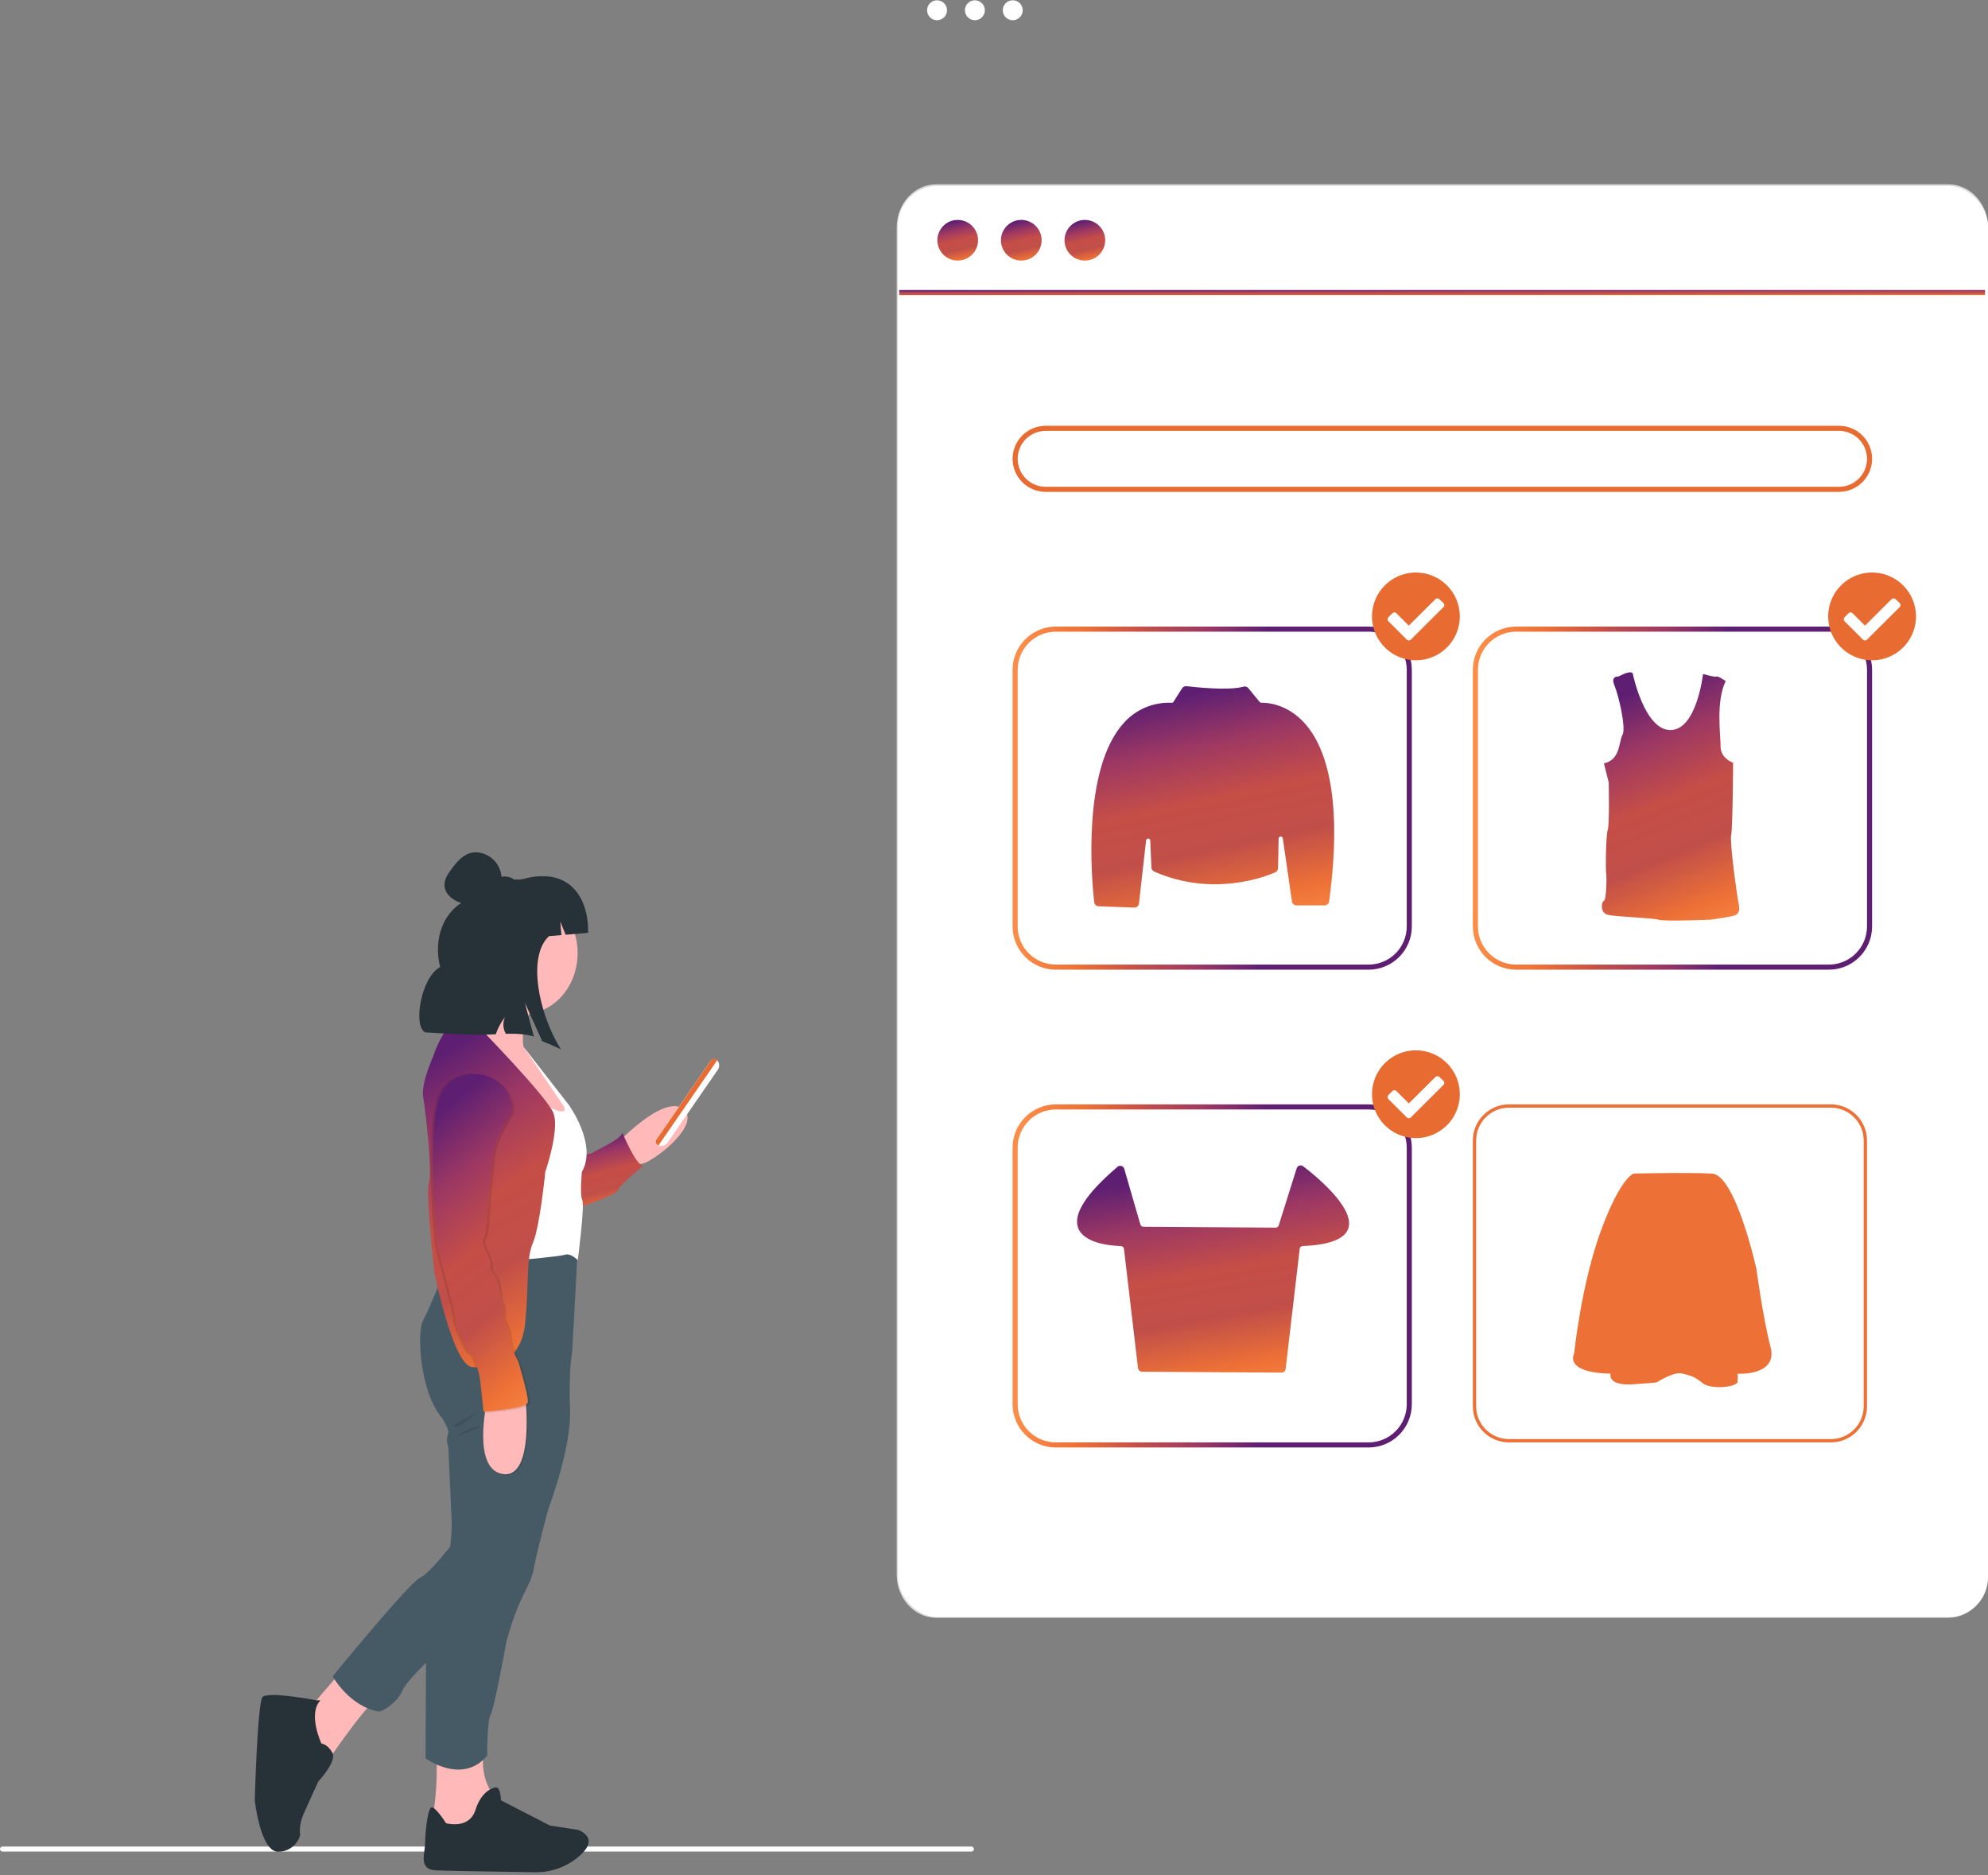 <svg width="600" height="566" viewBox="0 0 600 566" fill="none" xmlns="http://www.w3.org/2000/svg">
<rect x="0" y="0" width="600" height="566" fill="#808080" stroke="none"/>
<g clip-path="url(#clip0_2757_6371)">
<path d="M588.112 488.282H282.516C275.954 488.273 270.635 482.44 270.628 475.241V68.678C270.635 61.48 275.954 55.646 282.516 55.638H588.112C594.674 55.646 599.992 61.48 600 68.678V475.241C599.992 482.439 594.674 488.273 588.112 488.282ZM282.516 57.172C276.725 57.18 272.033 62.327 272.027 68.679V475.241C272.034 481.592 276.726 486.74 282.516 486.747H588.112C593.902 486.74 598.595 481.592 598.601 475.241V68.678C598.594 62.327 593.902 57.179 588.112 57.172L282.516 57.172Z" fill="#D9D9D9"/>
<rect x="271" y="56.089" width="329" height="432" rx="12" fill="white"/>
<path d="M599.11 87.542H271.396V89.077H599.11V87.542Z" fill="url(#paint0_linear_2757_6371)"/>
<path d="M289.047 78.652C292.438 78.652 295.187 75.904 295.187 72.515C295.187 69.126 292.438 66.379 289.047 66.379C285.656 66.379 282.907 69.126 282.907 72.515C282.907 75.904 285.656 78.652 289.047 78.652Z" fill="url(#paint1_linear_2757_6371)"/>
<path d="M308.234 78.651C311.625 78.651 314.374 75.904 314.374 72.515C314.374 69.126 311.625 66.378 308.234 66.378C304.844 66.378 302.095 69.126 302.095 72.515C302.095 75.904 304.844 78.651 308.234 78.651Z" fill="url(#paint2_linear_2757_6371)"/>
<path d="M327.422 78.652C330.813 78.652 333.562 75.904 333.562 72.515C333.562 69.126 330.813 66.379 327.422 66.379C324.031 66.379 321.282 69.126 321.282 72.515C321.282 75.904 324.031 78.652 327.422 78.652Z" fill="url(#paint3_linear_2757_6371)"/>
<path d="M555.041 148.458H315.587C312.941 148.458 310.403 147.407 308.532 145.537C306.661 143.667 305.609 141.13 305.609 138.485C305.609 135.841 306.661 133.304 308.532 131.434C310.403 129.564 312.941 128.513 315.587 128.513H555.041C557.687 128.513 560.225 129.564 562.096 131.434C563.968 133.304 565.019 135.841 565.019 138.485C565.019 141.13 563.968 143.667 562.096 145.537C560.225 147.407 557.687 148.458 555.041 148.458ZM315.587 130.047C313.348 130.047 311.2 130.936 309.617 132.519C308.034 134.101 307.144 136.248 307.144 138.485C307.144 140.723 308.034 142.87 309.617 144.452C311.2 146.035 313.348 146.924 315.587 146.924H555.041C557.28 146.924 559.428 146.035 561.011 144.452C562.594 142.87 563.484 140.723 563.484 138.485C563.484 136.248 562.594 134.101 561.011 132.519C559.428 130.936 557.28 130.047 555.041 130.047H315.587Z" fill="#E86B31"/>
<path d="M413.057 292.675H318.656C315.197 292.671 311.881 291.295 309.435 288.851C306.989 286.406 305.613 283.091 305.609 279.634V202.155C305.613 198.698 306.989 195.383 309.435 192.938C311.881 190.494 315.197 189.119 318.656 189.115H413.057C416.516 189.119 419.832 190.494 422.278 192.938C424.724 195.383 426.1 198.698 426.104 202.155V279.632C426.1 283.09 424.725 286.405 422.279 288.85C419.833 291.295 416.516 292.671 413.057 292.675ZM318.656 190.649C315.604 190.653 312.679 191.866 310.521 194.023C308.363 196.18 307.149 199.105 307.145 202.155V279.632C307.149 282.683 308.363 285.608 310.521 287.765C312.679 289.922 315.605 291.135 318.658 291.139H413.057C416.109 291.135 419.035 289.922 421.194 287.765C423.352 285.608 424.566 282.683 424.569 279.632V202.155C424.566 199.104 423.352 196.179 421.194 194.022C419.035 191.865 416.109 190.652 413.057 190.648L318.656 190.649Z" fill="url(#paint4_linear_2757_6371)"/>
<path d="M413.057 436.887H318.656C315.197 436.884 311.881 435.508 309.435 433.064C306.989 430.619 305.613 427.304 305.609 423.847V346.368C305.613 342.911 306.989 339.596 309.435 337.151C311.881 334.707 315.197 333.331 318.656 333.328H413.057C416.516 333.331 419.832 334.707 422.278 337.151C424.724 339.596 426.1 342.911 426.104 346.368V423.845C426.1 427.303 424.725 430.618 422.279 433.063C419.833 435.508 416.516 436.884 413.057 436.887ZM318.656 334.862C315.604 334.866 312.679 336.079 310.521 338.236C308.363 340.393 307.149 343.318 307.145 346.368V423.845C307.149 426.896 308.363 429.821 310.521 431.978C312.679 434.135 315.605 435.348 318.658 435.352H413.057C416.109 435.348 419.035 434.135 421.194 431.978C423.352 429.821 424.566 426.896 424.569 423.845V346.368C424.566 343.317 423.352 340.392 421.194 338.235C419.035 336.078 416.109 334.865 413.057 334.861L318.656 334.862Z" fill="url(#paint5_linear_2757_6371)"/>
<path d="M455.429 333.828H552.576C558.324 333.828 562.982 338.485 562.982 344.229V424.451C562.982 430.195 558.324 434.852 552.576 434.852H455.429C449.681 434.852 445.022 430.195 445.022 424.451V344.229C445.022 338.485 449.681 333.828 455.429 333.828Z" stroke="#ED7136"/>
<path d="M342.366 273.934H342.315L331.577 273.537C331.242 273.527 330.922 273.396 330.677 273.169C330.431 272.941 330.276 272.633 330.24 272.3C329.501 265.71 326.459 232.126 339.2 218.168C341.003 216.153 343.233 214.564 345.727 213.517C348.221 212.469 350.917 211.99 353.619 212.114C353.729 212.121 353.839 212.098 353.936 212.047C354.034 211.996 354.115 211.92 354.173 211.826L356.771 207.742C356.913 207.521 357.115 207.344 357.352 207.231C357.59 207.118 357.855 207.074 358.116 207.104C360.2 207.356 370.823 208.544 375.29 207.251C375.553 207.174 375.834 207.175 376.096 207.256C376.358 207.337 376.591 207.493 376.765 207.705L380.179 211.875C380.238 211.95 380.314 212.011 380.4 212.051C380.487 212.091 380.582 212.11 380.677 212.106C382.414 212.071 388.501 212.407 393.828 218.363C399.597 224.812 405.553 239.363 401.152 272.057C401.106 272.393 400.941 272.7 400.685 272.924C400.43 273.147 400.103 273.271 399.764 273.272H391.309C390.974 273.271 390.649 273.149 390.396 272.93C390.142 272.71 389.975 272.407 389.925 272.075L387.162 253.023C387.138 252.868 387.057 252.727 386.935 252.628C386.812 252.529 386.657 252.479 386.499 252.489C386.342 252.499 386.194 252.567 386.085 252.68C385.975 252.793 385.912 252.943 385.907 253.1L385.717 262.045C385.711 262.311 385.63 262.569 385.483 262.79C385.336 263.011 385.129 263.186 384.886 263.294C381.871 264.618 365.942 270.832 348.337 263.05C348.099 262.943 347.895 262.772 347.749 262.556C347.602 262.34 347.518 262.088 347.506 261.827L347.16 253.7C347.153 253.542 347.086 253.392 346.973 253.28C346.86 253.168 346.71 253.103 346.551 253.098C346.392 253.092 346.238 253.147 346.117 253.25C345.997 253.354 345.92 253.499 345.902 253.656L343.756 272.694C343.716 273.035 343.553 273.349 343.296 273.578C343.04 273.806 342.709 273.933 342.366 273.934Z" fill="url(#paint6_linear_2757_6371)"/>
<path d="M386.782 414.284H386.774L344.699 414.021C344.393 414.019 344.098 413.905 343.87 413.701C343.642 413.497 343.496 413.217 343.46 412.913L339.228 376.957C339.202 376.725 339.093 376.51 338.921 376.352C338.75 376.194 338.526 376.103 338.293 376.096C334.953 375.987 327.006 375.226 325.359 370.524C323.892 366.337 327.904 360.161 337.282 352.167C337.442 352.031 337.633 351.936 337.838 351.893C338.044 351.849 338.256 351.858 338.458 351.918C338.659 351.978 338.842 352.087 338.99 352.236C339.138 352.385 339.246 352.569 339.305 352.77L344.173 369.558C344.233 369.759 344.355 369.936 344.523 370.063C344.69 370.189 344.894 370.259 345.104 370.261L384.997 370.529C385.206 370.531 385.409 370.466 385.578 370.343C385.747 370.221 385.872 370.047 385.934 369.848L391.351 352.62C391.412 352.428 391.517 352.253 391.659 352.11C391.802 351.968 391.976 351.861 392.168 351.8C392.36 351.739 392.564 351.726 392.763 351.76C392.961 351.795 393.149 351.876 393.309 351.999C397.005 354.821 408.913 364.508 406.953 370.704C405.926 373.949 401.295 375.757 393.192 376.08C392.959 376.088 392.737 376.179 392.566 376.337C392.395 376.495 392.286 376.709 392.26 376.94L388.025 413.179C387.99 413.485 387.843 413.767 387.614 413.972C387.384 414.176 387.086 414.289 386.779 414.289L386.782 414.284Z" fill="url(#paint7_linear_2757_6371)"/>
<path d="M493.055 354.207C493.055 354.207 489.194 355.172 483.206 371.382C477.219 387.592 475.095 408.536 475.095 408.536C475.095 408.536 471.728 414.234 486.099 414.616C486.099 414.616 484.941 418.379 493.052 417.801C501.164 417.224 499.994 417.229 499.994 417.229C499.994 417.229 505.208 413.948 507.525 414.526C509.843 415.103 511.291 415.3 513.796 417.42C516.302 419.54 524.324 418.676 524.419 417.038C524.484 416.234 524.484 415.426 524.419 414.621C524.419 414.621 536.681 415.395 534.363 406.513C532.046 397.632 530.12 383.064 530.12 383.064C530.12 383.064 523.849 354.599 516.697 354.212C509.545 353.825 493.055 354.207 493.055 354.207Z" fill="#ED7136"/>
<path d="M293.178 558.856H0.767C0.563 558.856 0.368 558.775 0.224 558.631C0.08 558.487 -0.001 558.292 -0.001 558.089C-0.001 557.885 0.08 557.69 0.224 557.546C0.368 557.402 0.563 557.322 0.767 557.322H293.178C293.381 557.322 293.577 557.402 293.72 557.546C293.864 557.69 293.945 557.885 293.945 558.089C293.945 558.292 293.864 558.487 293.72 558.631C293.577 558.775 293.381 558.856 293.178 558.856Z" fill="white"/>
<path d="M195.725 350.44C195.032 350.875 194.26 351.167 193.454 351.301C190.491 351.389 188.03 343.373 188.03 343.373C188.03 343.373 188.871 342.519 190.212 341.34C194.184 337.81 202.515 331.292 206.42 334.936C210.829 339.01 200.86 347.683 195.725 350.44Z" fill="#FFB9B9"/>
<path d="M149.338 542.575L138.402 554.371C138.402 554.371 128.288 554.487 130.268 548.91C130.663 547.701 130.944 546.458 131.108 545.197C131.606 541.237 131.844 537.249 131.82 533.258C131.82 530.643 131.779 528.806 131.779 528.806C131.779 528.806 147.703 521.834 146.076 529.098C145.874 530.006 145.765 530.933 145.751 531.863C145.744 534.555 146.366 537.211 147.567 539.621C148.059 540.661 148.652 541.651 149.338 542.575Z" fill="#FFB9B9"/>
<path d="M174.703 560.34C170.996 563.497 166.258 565.185 161.389 565.083C152.373 564.954 135.527 564.69 131.616 564.528C126.382 564.298 128.117 559.832 128.287 556.756V556.451C128.348 553.368 128.965 546.687 130.009 545.644C131.053 544.601 134.625 550.292 134.625 550.292C134.625 550.292 141.6 552.325 143.519 546.226C145.438 540.128 149.336 539.539 149.336 539.539C151.108 538.773 151.193 543.374 151.193 543.374L165.958 550.983L174.622 552.338C174.9 552.466 175.151 552.595 175.388 552.724C179.306 554.92 177.571 557.86 174.703 560.34Z" fill="#263238"/>
<path d="M113.534 512.945C112.325 513.931 111.221 515.039 110.239 516.251C106.978 520.032 102.945 525.737 100.945 528.569C100.172 529.681 99.705 530.378 99.705 530.378L95.342 529.735C95.342 529.735 90.639 522.532 90.699 522.363C90.759 522.193 94.427 514.455 94.427 514.455L95.844 512.796L100.312 507.578L102.345 505.22C102.345 505.22 117.475 510.099 113.534 512.945Z" fill="#FFB9B9"/>
<path d="M96.074 537.689C96.074 537.689 93.166 543.963 91.593 547.568C90.019 551.173 90.603 553.782 90.603 553.782C90.492 554.251 90.326 554.706 90.108 555.137C89.55 556.245 88.702 557.181 87.654 557.844C86.605 558.508 85.396 558.874 84.156 558.904H83.871C78.57 558.768 76.889 543.388 76.889 543.388C76.889 543.388 77.702 514.11 79.214 512.219C79.421 512.008 79.689 511.866 79.98 511.811C81.523 511.543 83.096 511.5 84.651 511.682C89.443 512.027 95.606 513.207 95.606 513.207H96.711C92.813 517.272 96.996 526.22 96.996 526.22C96.996 526.22 98.86 526.389 100.31 529.004C101.761 531.619 96.074 537.689 96.074 537.689Z" fill="#263238"/>
<path d="M175.362 348.528C175.362 348.528 177.802 348.705 179.368 347.661C180.933 346.617 187.652 343.738 187.828 341.82C187.828 341.82 191.834 351.577 194.105 351.929C194.105 351.929 187.13 357.417 186.607 359.159C186.084 360.9 172.479 365.175 172.479 365.175L175.362 348.528Z" fill="url(#paint8_linear_2757_6371)"/>
<path d="M138.415 463.538C138.415 463.538 129.887 474.928 126.772 476.211C123.657 477.494 100.408 505.956 100.408 505.956C100.408 505.956 105.404 515.137 114.587 516.641C114.587 516.641 119.583 514.669 121.447 510.251C123.311 505.834 137.954 493.355 137.954 493.355L138.415 463.538Z" fill="#455A64"/>
<path d="M174.339 377.521L174.17 380.732L172.719 407.733C172.719 407.733 171.553 413.777 172.041 425.39C172.53 437.003 165.506 455.406 165.506 455.406C165.506 455.406 162.117 467.839 161.087 473.529C160.056 479.219 156.789 480.982 152.838 495.502C152.838 495.502 149.232 515.49 148.093 517.468C146.955 519.447 147.043 529.902 147.043 529.902C139.491 538.845 128.448 530.715 128.448 530.715L128.563 502.712C128.563 502.712 131.699 476.918 134.027 473.313C136.356 469.708 136.353 459.837 136.353 459.837L135.315 436.799C135.315 436.799 134.488 434.36 135.2 432.964C135.912 431.568 133.214 427.74 133.214 427.74C126.699 419.833 125.757 402.055 127.661 398.605C129.566 395.156 135.2 381.179 135.2 381.179L142.976 376.646L157.029 377.059L174.339 377.521Z" fill="#455A64"/>
<path d="M172.481 335.98V343.65L167.416 341.47L162.367 339.293L151.371 328.486C151.371 328.486 142.674 322.842 138.023 317.699C135.364 314.766 134.03 311.994 136.368 310.531C137.502 309.789 138.526 308.893 139.412 307.868C141.749 305.114 143.781 302.116 145.473 298.924C145.547 298.796 145.622 298.667 145.689 298.538C147.954 294.382 149.451 290.839 149.451 290.839C149.451 290.839 155.824 292.872 159.918 295.772C160.25 296.002 160.562 296.239 160.86 296.483C163.145 298.353 164.284 300.549 162.175 302.689C161.633 303.249 161.132 303.847 160.676 304.478C160.335 304.947 160.023 305.435 159.74 305.941C159.618 306.172 159.496 306.395 159.388 306.619C157.977 309.503 157.49 312.751 157.991 315.922L172.481 335.98Z" fill="#FFB9B9"/>
<path d="M174.337 287.67C174.337 296.502 168.789 304.07 161.148 305.667C160.188 305.865 159.21 305.964 158.23 305.964H157.633C148.826 305.593 141.918 297.243 142.134 287.234C142.35 277.226 149.609 269.27 158.421 269.389C167.234 269.509 174.324 277.656 174.331 287.67H174.337Z" fill="#FFB9B9"/>
<path d="M163.179 332.904C163.179 332.904 172.405 338.102 170.039 333.717L158.007 315.935L171.667 333.477C171.667 333.477 180.384 345.45 175.62 353.695C175.62 353.695 174.943 360.552 175.735 362.179C176.528 363.805 174.382 380.337 174.382 380.337C174.382 380.337 172.251 378.128 170.509 378.702C168.767 379.275 156.442 380.337 156.442 380.337L163.179 332.904Z" fill="white"/>
<path d="M167.416 341.468C166.871 347.051 164.576 353.698 164.576 353.698C164.576 353.698 162.949 370.204 160.854 375.082C158.759 379.96 159.695 386.703 158.529 399.132C158.108 403.605 156.664 406.681 154.719 408.761C151.519 412.148 146.948 412.881 143.343 412.677L142.489 412.609C136.673 412.026 131.094 384.022 131.094 384.022C131.094 384.022 128.423 360.206 129.467 356.954C130.511 353.701 128.423 335.109 127.725 331.037C127.277 328.462 128.611 324.261 129.643 321.511C130.246 319.925 130.741 318.835 130.741 318.835C130.741 318.835 132.718 312.56 135.974 309.308C136.421 308.846 136.958 308.48 137.551 308.232C138.144 307.984 138.782 307.859 139.425 307.865C140.956 307.92 142.443 308.388 143.729 309.22L143.879 309.315C143.879 309.315 165.043 330.929 167.015 335.923C167.565 337.315 167.64 339.31 167.416 341.468Z" fill="url(#paint9_linear_2757_6371)"/>
<path opacity="0.1" d="M143.71 426.529C143.71 426.529 138.91 430.797 137.256 430.594C135.601 430.391 143.71 426.529 143.71 426.529Z" fill="black"/>
<path opacity="0.1" d="M144.985 430.629C144.985 430.629 139.928 432.973 138.416 433.339C136.904 433.705 143.033 430.026 144.985 430.629Z" fill="black"/>
<path opacity="0.1" d="M147.37 423.128C147.37 423.128 142.557 443.956 152.21 445.243C161.863 446.53 158.881 421.529 158.881 421.529L147.37 423.128Z" fill="black"/>
<path d="M147.018 422.782C147.018 422.782 142.232 443.611 151.865 444.911C161.498 446.212 158.529 421.197 158.529 421.197L147.018 422.782Z" fill="#FFB9B9"/>
<path opacity="0.1" d="M155.262 335.342C154.767 322.828 137.243 320.24 133.156 332.077C133.123 332.156 133.096 332.237 133.075 332.321C130.397 340.336 131.563 360.636 131.563 360.636C131.563 360.636 131.909 374.269 133.19 378.801C134.472 383.334 138.071 396.343 138.071 398.45C138.071 400.558 141.411 408.56 142.816 409.142C144.221 409.725 144.929 414.252 145.277 415.064C145.624 415.876 146.632 426.454 146.632 426.454C146.632 426.454 159.77 425.641 160 423.547C160.231 421.454 157.092 411.229 157.092 411.229C157.092 411.229 154.781 407.049 154.482 403.681C154.184 400.313 152.369 398.782 152.726 396.459C153.084 394.136 151.676 392.976 151.676 391.466C151.676 389.955 150.632 385.889 150.632 385.889C150.632 385.889 148.422 384.141 148.775 382.054C149.127 379.967 145.639 375.78 146.565 374.268C147.491 372.757 147.724 369.038 147.724 369.038C147.724 369.038 148.89 352.309 149.701 347.776C150.511 343.243 155.28 335.925 155.28 335.925C155.28 335.925 155.276 335.715 155.262 335.342Z" fill="black"/>
<path opacity="0.1" d="M154.719 408.762C151.519 412.15 146.948 412.882 143.344 412.679C142.923 411.093 142.313 409.142 141.425 408.776C140.015 408.194 136.68 400.178 136.68 398.091C136.68 396.004 133.081 382.981 131.8 378.442C130.519 373.902 130.173 360.283 130.173 360.283C130.173 360.283 129.006 339.956 131.685 331.961C131.697 331.878 131.725 331.798 131.766 331.724C135.833 319.88 153.374 322.475 153.872 334.99V335.565C153.872 335.565 149.127 342.883 148.292 347.416C147.458 351.95 146.327 368.678 146.327 368.678C146.327 368.678 146.089 372.398 145.16 373.908C144.231 375.419 147.716 379.607 147.37 381.694C147.025 383.781 149.228 385.529 149.228 385.529C149.228 385.529 150.272 389.594 150.272 391.112C150.272 392.63 151.669 393.782 151.322 396.106C150.976 398.43 152.834 399.941 153.132 403.308C153.381 405.196 153.916 407.035 154.718 408.762H154.719Z" fill="black"/>
<path d="M154.564 334.997C154.069 322.482 136.545 319.894 132.458 331.731L132.377 331.968C129.699 339.991 130.865 360.29 130.865 360.29C130.865 360.29 131.21 373.917 132.492 378.449C133.773 382.981 137.373 395.997 137.373 398.098C137.373 400.198 140.713 408.207 142.118 408.79C143.522 409.372 144.231 413.905 144.578 414.717C144.926 415.529 145.934 426.1 145.934 426.1C145.934 426.1 159.072 425.287 159.302 423.2C159.533 421.113 156.401 410.882 156.401 410.882C156.401 410.882 154.083 406.695 153.784 403.327C153.485 399.959 151.629 398.449 151.981 396.125C152.334 393.801 150.931 392.635 150.931 391.125C150.931 389.614 149.886 385.548 149.886 385.548C149.886 385.548 147.677 383.807 148.029 381.713C148.381 379.619 144.893 375.439 145.819 373.928C146.745 372.416 146.978 368.703 146.978 368.703C146.978 368.703 148.144 351.967 148.955 347.435C149.765 342.902 154.534 335.584 154.534 335.584C154.564 335.39 154.574 335.193 154.564 334.997Z" fill="url(#paint10_linear_2757_6371)"/>
<path d="M198.269 345.469L198.628 345.713C198.467 345.606 198.33 345.468 198.224 345.307C198.117 345.146 198.045 344.965 198.01 344.775C197.975 344.586 197.979 344.391 198.021 344.203C198.063 344.014 198.143 343.837 198.255 343.68L214.417 320.277C214.524 320.121 214.66 319.987 214.819 319.884C214.977 319.782 215.155 319.711 215.34 319.677C215.526 319.643 215.717 319.646 215.902 319.686C216.087 319.726 216.262 319.803 216.417 319.911L216.058 319.66C216.562 320.008 216.907 320.542 217.017 321.144C217.128 321.746 216.995 322.368 216.647 322.872L201.482 344.872C201.134 345.376 200.601 345.721 199.999 345.833C199.397 345.945 198.775 345.814 198.269 345.469Z" fill="white"/>
<path d="M216.229 319.748L216.502 319.936L198.713 345.749L198.44 345.561C198.312 345.473 198.203 345.361 198.119 345.231C198.035 345.101 197.977 344.956 197.949 344.804C197.921 344.652 197.923 344.495 197.955 344.344C197.988 344.193 198.05 344.049 198.137 343.922L214.585 320.056C214.762 319.798 215.035 319.622 215.342 319.565C215.65 319.509 215.968 319.576 216.225 319.754L216.229 319.748Z" fill="#E86B31"/>
<path d="M132.832 291.878C130.696 283.017 134.068 275.805 139.154 272.561L139.155 272.558C141.557 269.008 144.37 266.441 147.111 266.202C148.467 265.522 149.894 264.995 151.367 264.631C152.044 264.506 152.739 264.518 153.411 264.669C154.083 264.819 154.717 265.104 155.276 265.506L156.001 265.442C157.575 265.493 156.016 265.577 158.149 265.258C160.859 264.456 163.713 264.257 166.508 264.675C174.255 266.043 177.677 273.407 177.491 281.546L170.713 282.126L169.096 278.142L169.442 282.235L165.702 282.552C159.013 288.67 162.635 306.146 169.278 316.686C167.411 315.797 165.536 314.993 163.655 314.275L158.412 302.653L161.129 312.869C158.911 312.131 155.95 311.94 152.661 312.024C152.218 311.252 151.968 310.385 151.931 309.496C151.894 308.607 152.073 307.723 152.45 306.917C151.237 308.507 150.28 310.278 149.617 312.165C142.628 312.617 133.34 311.843 128.304 311.594C124.554 309.592 127.135 294.926 132.832 291.878Z" fill="#263238"/>
<path d="M135.44 263.48C131.77 268.902 136.628 272.37 141.502 273.156C145.907 273.865 150.183 271.442 151.183 267.097C151.663 265.01 151.294 262.818 150.157 261.004C149.02 259.189 147.208 257.9 145.12 257.421C140.774 256.422 137.94 259.787 135.44 263.48Z" fill="#263238"/>
<path d="M440.589 186.046C440.589 188.666 439.812 191.227 438.356 193.406C436.899 195.584 434.829 197.282 432.407 198.285C429.986 199.287 427.321 199.55 424.75 199.039C422.179 198.528 419.817 197.266 417.963 195.413C416.11 193.561 414.847 191.2 414.336 188.631C413.824 186.061 414.087 183.397 415.09 180.977C416.093 178.556 417.792 176.487 419.971 175.031C422.151 173.575 424.713 172.798 427.335 172.798C429.075 172.798 430.799 173.141 432.407 173.806C434.015 174.472 435.476 175.448 436.707 176.678C437.938 177.908 438.914 179.369 439.58 180.976C440.246 182.583 440.589 184.306 440.589 186.046ZM425.797 193.057L435.667 183.231C435.747 183.151 435.811 183.057 435.855 182.953C435.898 182.849 435.921 182.737 435.921 182.624C435.921 182.512 435.898 182.4 435.855 182.296C435.811 182.192 435.747 182.098 435.667 182.018L434.424 180.853C434.344 180.773 434.25 180.709 434.146 180.665C434.042 180.622 433.93 180.599 433.817 180.599C433.705 180.599 433.593 180.622 433.489 180.665C433.385 180.709 433.29 180.773 433.211 180.853L425.191 188.83L421.446 185.087C421.367 185.007 421.273 184.944 421.17 184.9C421.066 184.857 420.955 184.834 420.843 184.834C420.731 184.834 420.62 184.857 420.516 184.9C420.413 184.944 420.319 185.007 420.24 185.087L419.028 186.292C418.869 186.454 418.781 186.671 418.781 186.898C418.781 187.124 418.869 187.342 419.028 187.504L424.584 193.058C424.663 193.138 424.758 193.202 424.862 193.245C424.966 193.289 425.078 193.311 425.19 193.311C425.303 193.311 425.415 193.289 425.519 193.245C425.623 193.202 425.717 193.138 425.797 193.058L425.797 193.057Z" fill="#E86B31"/>
<path d="M440.589 330.259C440.589 332.879 439.812 335.44 438.356 337.618C436.899 339.797 434.829 341.495 432.407 342.498C429.986 343.5 427.321 343.763 424.75 343.252C422.179 342.741 419.817 341.479 417.963 339.626C416.11 337.774 414.847 335.413 414.336 332.844C413.824 330.274 414.087 327.61 415.09 325.189C416.093 322.769 417.792 320.7 419.971 319.244C422.151 317.788 424.713 317.011 427.335 317.011C429.075 317.011 430.799 317.354 432.407 318.019C434.015 318.685 435.476 319.661 436.707 320.891C437.938 322.121 438.914 323.582 439.58 325.189C440.246 326.796 440.589 328.519 440.589 330.259ZM425.797 337.27L435.667 327.443C435.747 327.364 435.811 327.27 435.855 327.166C435.898 327.062 435.921 326.95 435.921 326.837C435.921 326.725 435.898 326.613 435.855 326.509C435.811 326.405 435.747 326.311 435.667 326.231L434.424 325.066C434.344 324.985 434.25 324.922 434.146 324.878C434.042 324.835 433.93 324.812 433.817 324.812C433.705 324.812 433.593 324.835 433.489 324.878C433.385 324.922 433.29 324.985 433.211 325.066L425.191 333.043L421.446 329.3C421.367 329.22 421.273 329.156 421.17 329.113C421.066 329.07 420.955 329.047 420.843 329.047C420.731 329.047 420.62 329.07 420.516 329.113C420.413 329.156 420.319 329.22 420.24 329.3L419.028 330.505C418.869 330.667 418.781 330.884 418.781 331.111C418.781 331.337 418.869 331.555 419.028 331.717L424.584 337.271C424.663 337.351 424.758 337.415 424.862 337.458C424.966 337.502 425.078 337.524 425.19 337.524C425.303 337.524 425.415 337.502 425.519 337.458C425.623 337.415 425.717 337.351 425.797 337.271L425.797 337.27Z" fill="#E86B31"/>
<path d="M488.428 204.198C488.428 204.198 486.007 203.91 487.265 206.907C488.522 209.905 490.843 219.767 489.686 221.797C488.529 223.827 489.107 229.339 484.077 230.407L485.523 236.108C485.523 236.108 485.812 248.678 485.234 250.52C484.656 252.361 484.552 262.505 484.75 263.568C484.948 264.63 484.851 271.594 484.077 271.889C483.304 272.185 482.82 275.559 485.335 276.138C487.85 276.716 498.584 277.011 500.521 277.59C502.457 278.168 516.192 277.59 516.192 277.59C516.192 277.59 521.996 276.816 523.448 276.333C524.901 275.849 525.19 274.692 524.706 272.468C524.222 270.243 521.996 254.096 522.48 252.066C522.964 250.037 523.065 230.213 523.065 230.213C523.065 230.213 519.289 228.956 519.289 225.279C519.289 221.602 517.836 211.741 520.836 205.556C520.836 205.556 518.414 203.897 518.031 204.194C517.648 204.49 513.995 203.427 513.995 203.427C513.995 203.427 512.108 220.256 504.216 220.347C496.325 220.438 492.809 203.427 492.809 203.427C492.809 203.427 492.88 201.879 488.428 204.198Z" fill="url(#paint11_linear_2757_6371)"/>
<path d="M551.971 292.675H457.57C454.111 292.671 450.795 291.295 448.349 288.851C445.903 286.406 444.527 283.091 444.523 279.634V202.155C444.527 198.698 445.903 195.383 448.349 192.938C450.795 190.494 454.111 189.119 457.57 189.115H551.971C555.43 189.119 558.746 190.494 561.192 192.938C563.638 195.383 565.014 198.698 565.018 202.155V279.632C565.015 283.09 563.639 286.405 561.193 288.85C558.747 291.295 555.431 292.671 551.971 292.675ZM457.57 190.649C454.518 190.653 451.593 191.866 449.435 194.023C447.277 196.18 446.063 199.105 446.059 202.155V279.632C446.063 282.683 447.277 285.608 449.435 287.765C451.593 289.922 454.519 291.135 457.572 291.139H551.971C555.023 291.135 557.95 289.922 560.108 287.765C562.266 285.608 563.48 282.683 563.483 279.632V202.155C563.48 199.104 562.266 196.179 560.108 194.022C557.95 191.865 555.023 190.652 551.971 190.648L457.57 190.649Z" fill="url(#paint12_linear_2757_6371)"/>
<path d="M578.272 186.046C578.272 188.666 577.495 191.227 576.038 193.406C574.582 195.584 572.512 197.282 570.09 198.285C567.668 199.287 565.003 199.55 562.432 199.039C559.861 198.528 557.5 197.266 555.646 195.413C553.792 193.561 552.53 191.2 552.018 188.631C551.507 186.061 551.769 183.397 552.772 180.977C553.775 178.556 555.474 176.487 557.654 175.031C559.833 173.575 562.396 172.798 565.017 172.798C566.758 172.798 568.481 173.141 570.089 173.806C571.698 174.472 573.159 175.448 574.39 176.678C575.621 177.908 576.597 179.369 577.263 180.976C577.929 182.583 578.272 184.306 578.272 186.046ZM563.48 193.057L573.35 183.231C573.43 183.151 573.494 183.057 573.537 182.953C573.581 182.849 573.603 182.737 573.603 182.624C573.603 182.512 573.581 182.4 573.537 182.296C573.494 182.192 573.43 182.098 573.35 182.018L572.106 180.853C572.027 180.773 571.933 180.709 571.829 180.665C571.725 180.622 571.613 180.599 571.5 180.599C571.387 180.599 571.276 180.622 571.171 180.665C571.067 180.709 570.973 180.773 570.894 180.853L562.873 188.83L559.128 185.087C559.05 185.007 558.956 184.944 558.852 184.9C558.749 184.857 558.638 184.834 558.526 184.834C558.414 184.834 558.302 184.857 558.199 184.9C558.096 184.944 558.002 185.007 557.923 185.087L556.71 186.292C556.552 186.454 556.463 186.671 556.463 186.898C556.463 187.124 556.552 187.342 556.71 187.504L562.267 193.058C562.346 193.138 562.44 193.202 562.544 193.245C562.648 193.289 562.76 193.311 562.873 193.311C562.986 193.311 563.097 193.289 563.202 193.245C563.306 193.202 563.4 193.138 563.479 193.058L563.48 193.057Z" fill="#E86B31"/>
<path d="M282.812 6.104C284.473 6.104 285.82 4.757 285.82 3.097C285.82 1.436 284.473 0.089 282.812 0.089C281.15 0.089 279.803 1.436 279.803 3.097C279.803 4.757 281.15 6.104 282.812 6.104Z" fill="white"/>
<path d="M294.232 6.104C295.894 6.104 297.241 4.757 297.241 3.097C297.241 1.436 295.894 0.089 294.232 0.089C292.571 0.089 291.224 1.436 291.224 3.097C291.224 4.757 292.571 6.104 294.232 6.104Z" fill="white"/>
<path d="M305.652 6.104C307.314 6.104 308.661 4.757 308.661 3.097C308.661 1.436 307.314 0.089 305.652 0.089C303.991 0.089 302.644 1.436 302.644 3.097C302.644 4.757 303.991 6.104 305.652 6.104Z" fill="white"/>
</g>
<defs>
<linearGradient id="paint0_linear_2757_6371" x1="435.325" y1="89.375" x2="435.323" y2="87.475" gradientUnits="userSpaceOnUse">
<stop stop-color="#FB8D48"/>
<stop offset="0.166" stop-color="#ED7136"/>
<stop offset="0.368" stop-color="#C14F49"/>
<stop offset="0.555" stop-color="#C54E47"/>
<stop offset="0.758" stop-color="#9D3863"/>
<stop offset="0.952" stop-color="#5E1F72"/>
</linearGradient>
<linearGradient id="paint1_linear_2757_6371" x1="289.05" y1="81.037" x2="285.724" y2="66.603" gradientUnits="userSpaceOnUse">
<stop stop-color="#FB8D48"/>
<stop offset="0.166" stop-color="#ED7136"/>
<stop offset="0.368" stop-color="#C14F49"/>
<stop offset="0.555" stop-color="#C54E47"/>
<stop offset="0.758" stop-color="#9D3863"/>
<stop offset="0.952" stop-color="#5E1F72"/>
</linearGradient>
<linearGradient id="paint2_linear_2757_6371" x1="308.237" y1="81.037" x2="304.911" y2="66.603" gradientUnits="userSpaceOnUse">
<stop stop-color="#FB8D48"/>
<stop offset="0.166" stop-color="#ED7136"/>
<stop offset="0.368" stop-color="#C14F49"/>
<stop offset="0.555" stop-color="#C54E47"/>
<stop offset="0.758" stop-color="#9D3863"/>
<stop offset="0.952" stop-color="#5E1F72"/>
</linearGradient>
<linearGradient id="paint3_linear_2757_6371" x1="327.425" y1="81.037" x2="324.099" y2="66.603" gradientUnits="userSpaceOnUse">
<stop stop-color="#FB8D48"/>
<stop offset="0.166" stop-color="#ED7136"/>
<stop offset="0.368" stop-color="#C14F49"/>
<stop offset="0.555" stop-color="#C54E47"/>
<stop offset="0.758" stop-color="#9D3863"/>
<stop offset="0.952" stop-color="#5E1F72"/>
</linearGradient>
<linearGradient id="paint4_linear_2757_6371" x1="307.705" y1="233.703" x2="399.831" y2="235.746" gradientUnits="userSpaceOnUse">
<stop stop-color="#FB8D48"/>
<stop offset="0.2" stop-color="#ED7136"/>
<stop offset="0.4" stop-color="#C54E47"/>
<stop offset="0.4" stop-color="#C14F49"/>
<stop offset="0.6" stop-color="#9D3863"/>
<stop offset="0.8" stop-color="#5E1F72"/>
</linearGradient>
<linearGradient id="paint5_linear_2757_6371" x1="307.705" y1="377.916" x2="399.831" y2="379.959" gradientUnits="userSpaceOnUse">
<stop stop-color="#FB8D48"/>
<stop offset="0.2" stop-color="#ED7136"/>
<stop offset="0.4" stop-color="#C54E47"/>
<stop offset="0.4" stop-color="#C14F49"/>
<stop offset="0.6" stop-color="#9D3863"/>
<stop offset="0.8" stop-color="#5E1F72"/>
</linearGradient>
<linearGradient id="paint6_linear_2757_6371" x1="366.049" y1="286.924" x2="349.38" y2="207.649" gradientUnits="userSpaceOnUse">
<stop stop-color="#FB8D48"/>
<stop offset="0.166" stop-color="#ED7136"/>
<stop offset="0.368" stop-color="#C14F49"/>
<stop offset="0.555" stop-color="#C54E47"/>
<stop offset="0.758" stop-color="#9D3863"/>
<stop offset="0.952" stop-color="#5E1F72"/>
</linearGradient>
<linearGradient id="paint7_linear_2757_6371" x1="366.135" y1="426.444" x2="352.937" y2="351.298" gradientUnits="userSpaceOnUse">
<stop stop-color="#FB8D48"/>
<stop offset="0.166" stop-color="#ED7136"/>
<stop offset="0.368" stop-color="#C14F49"/>
<stop offset="0.555" stop-color="#C54E47"/>
<stop offset="0.758" stop-color="#9D3863"/>
<stop offset="0.952" stop-color="#5E1F72"/>
</linearGradient>
<linearGradient id="paint8_linear_2757_6371" x1="183.297" y1="369.714" x2="176.515" y2="342.477" gradientUnits="userSpaceOnUse">
<stop stop-color="#FB8D48"/>
<stop offset="0.166" stop-color="#ED7136"/>
<stop offset="0.368" stop-color="#C14F49"/>
<stop offset="0.555" stop-color="#C54E47"/>
<stop offset="0.758" stop-color="#9D3863"/>
<stop offset="0.952" stop-color="#5E1F72"/>
</linearGradient>
<linearGradient id="paint9_linear_2757_6371" x1="147.594" y1="433.083" x2="90.048" y2="338.099" gradientUnits="userSpaceOnUse">
<stop stop-color="#FB8D48"/>
<stop offset="0.166" stop-color="#ED7136"/>
<stop offset="0.368" stop-color="#C14F49"/>
<stop offset="0.555" stop-color="#C54E47"/>
<stop offset="0.758" stop-color="#9D3863"/>
<stop offset="0.952" stop-color="#5E1F72"/>
</linearGradient>
<linearGradient id="paint10_linear_2757_6371" x1="144.97" y1="445.922" x2="83.041" y2="370.336" gradientUnits="userSpaceOnUse">
<stop stop-color="#FB8D48"/>
<stop offset="0.166" stop-color="#ED7136"/>
<stop offset="0.368" stop-color="#C14F49"/>
<stop offset="0.555" stop-color="#C54E47"/>
<stop offset="0.758" stop-color="#9D3863"/>
<stop offset="0.952" stop-color="#5E1F72"/>
</linearGradient>
<linearGradient id="paint11_linear_2757_6371" x1="504.198" y1="292.408" x2="471.258" y2="213.335" gradientUnits="userSpaceOnUse">
<stop stop-color="#FB8D48"/>
<stop offset="0.166" stop-color="#ED7136"/>
<stop offset="0.368" stop-color="#C14F49"/>
<stop offset="0.555" stop-color="#C54E47"/>
<stop offset="0.758" stop-color="#9D3863"/>
<stop offset="0.952" stop-color="#5E1F72"/>
</linearGradient>
<linearGradient id="paint12_linear_2757_6371" x1="446.619" y1="233.703" x2="538.745" y2="235.746" gradientUnits="userSpaceOnUse">
<stop stop-color="#FB8D48"/>
<stop offset="0.2" stop-color="#ED7136"/>
<stop offset="0.4" stop-color="#C54E47"/>
<stop offset="0.4" stop-color="#C14F49"/>
<stop offset="0.6" stop-color="#9D3863"/>
<stop offset="0.8" stop-color="#5E1F72"/>
</linearGradient>
<clipPath id="clip0_2757_6371">
<rect width="600" height="565" fill="white" transform="translate(0 0.089)"/>
</clipPath>
</defs>
</svg>
